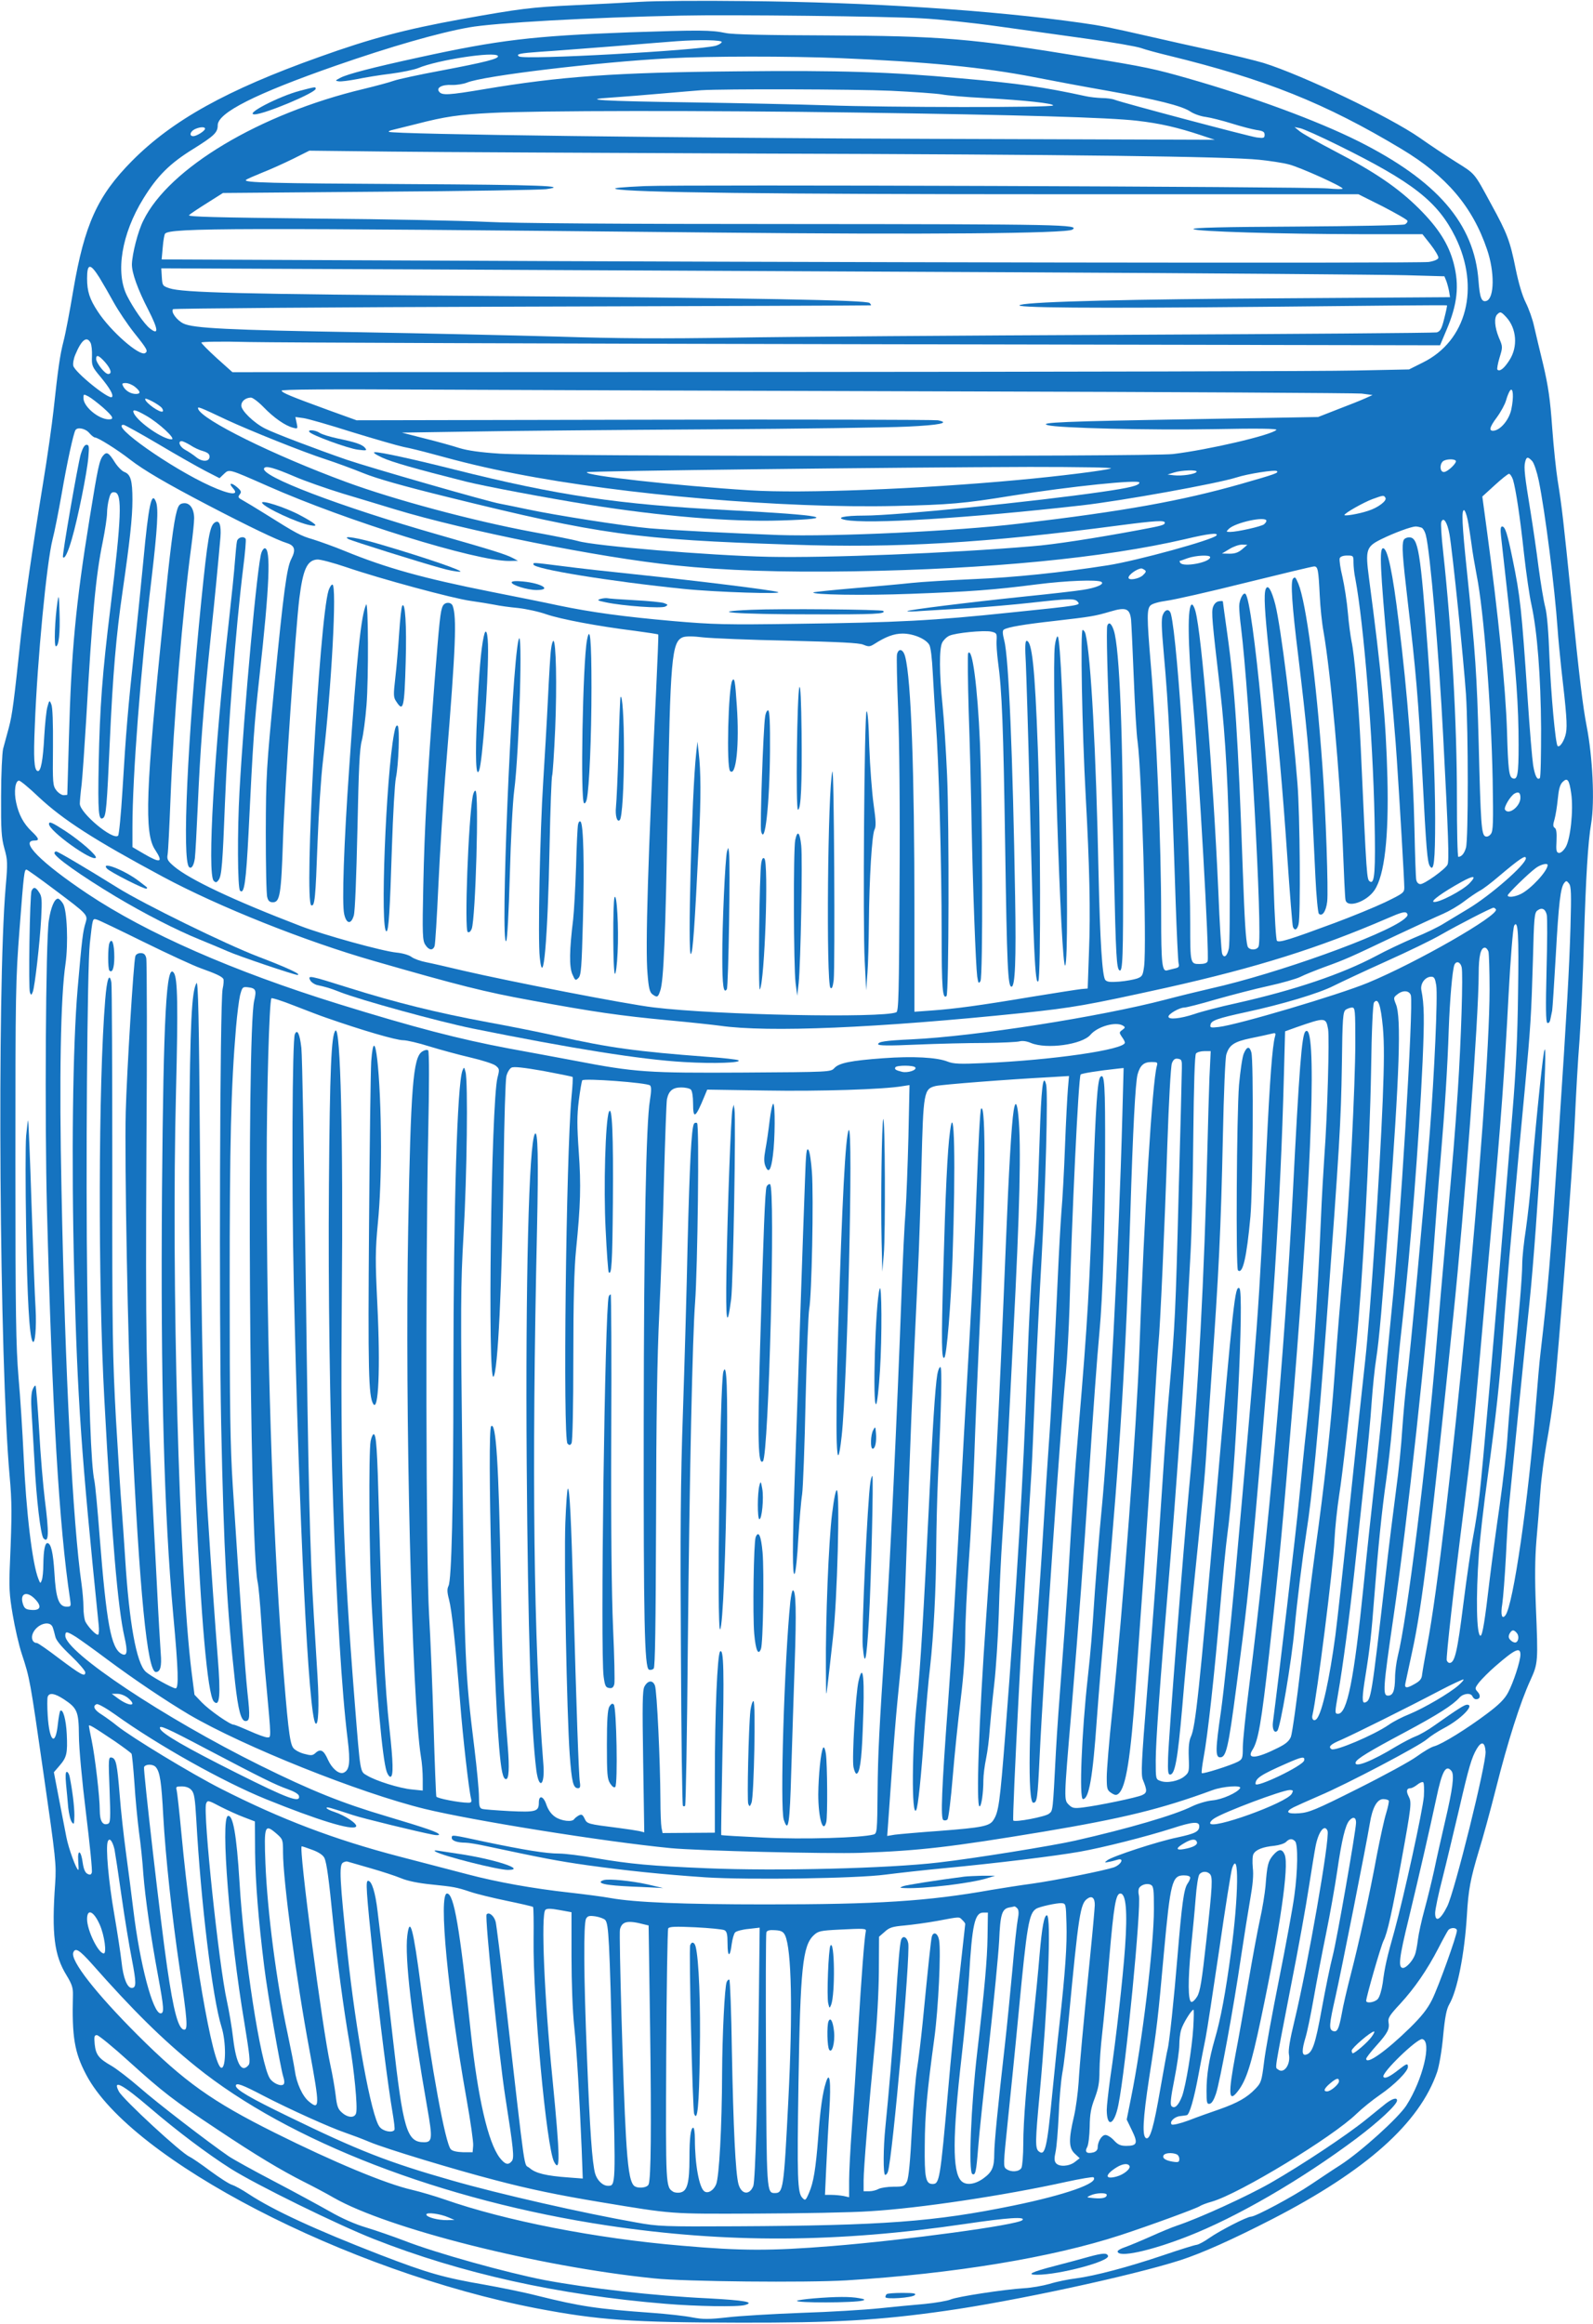 <?xml version="1.0" encoding="UTF-8" standalone="no"?> <svg xmlns="http://www.w3.org/2000/svg" version="1.0" width="878pt" height="1280pt" viewBox="0 0 878 1280" preserveAspectRatio="xMidYMid meet"><g transform="translate(0,1280) scale(0.1,-0.1)" fill="#1573c0" stroke="none"><path d="M3530 12790 c-80 -5 -246 -13 -370 -19 -232 -11 -290 -18 -620 -77 -307 -56 -494 -105 -781 -208 -508 -181 -809 -348 -1032 -573 -190 -192 -261 -349 -323 -711 -19 -114 -43 -241 -54 -282 -20 -78 -30 -150 -55 -380 -8 -74 -34 -259 -59 -410 -58 -355 -100 -647 -121 -835 -39 -369 -47 -429 -66 -502 -12 -43 -26 -96 -32 -118 -5 -22 -11 -139 -11 -260 -1 -189 2 -230 18 -288 18 -64 19 -79 7 -215 -48 -563 -34 -2622 22 -3242 13 -142 13 -215 2 -475 -6 -139 -4 -177 15 -289 12 -71 34 -168 50 -216 45 -137 45 -139 120 -660 68 -471 71 -500 64 -605 -20 -280 -5 -396 63 -506 29 -48 36 -68 35 -107 -6 -231 8 -317 73 -440 246 -469 1436 -1085 2483 -1287 341 -65 524 -78 1122 -79 516 -1 765 13 1130 65 376 53 1026 193 1295 279 120 39 284 112 508 227 518 267 811 528 908 810 11 33 26 118 33 198 10 106 19 149 34 175 44 75 84 276 97 490 8 141 20 202 65 352 22 70 65 227 96 350 63 251 134 474 189 593 42 93 43 98 30 408 -6 151 -5 262 3 360 7 78 17 201 22 272 5 72 21 191 34 265 14 74 32 196 41 271 25 225 104 1253 115 1512 6 133 17 332 26 442 8 110 19 355 24 545 11 354 22 539 40 645 20 120 8 366 -25 535 -21 109 -39 256 -85 710 -43 422 -51 496 -75 645 -8 50 -22 180 -30 290 -11 157 -22 229 -49 345 -20 80 -42 176 -51 214 -8 38 -29 96 -46 130 -19 38 -39 106 -55 184 -31 154 -46 195 -135 357 -96 177 -86 165 -196 234 -54 34 -143 93 -198 132 -167 116 -643 344 -860 412 -44 13 -168 44 -275 67 -107 23 -262 58 -345 77 -229 52 -271 61 -385 77 -493 70 -1171 114 -1850 120 -239 3 -500 1 -580 -4z m1550 -91 c96 -5 285 -25 420 -44 135 -19 358 -50 495 -69 138 -19 270 -42 295 -51 25 -9 92 -27 150 -41 533 -130 864 -262 1285 -515 247 -148 391 -317 471 -553 42 -122 41 -266 -2 -283 -28 -10 -38 16 -45 110 -23 315 -227 551 -664 770 -227 113 -579 243 -940 346 -179 51 -232 63 -560 116 -635 104 -797 117 -1430 120 -334 1 -518 5 -555 13 -80 17 -147 17 -530 4 -535 -20 -720 -42 -1160 -138 -257 -56 -396 -92 -435 -113 -28 -15 -29 -16 -8 -19 13 -2 58 4 100 12 43 9 128 23 188 30 61 8 128 22 150 31 106 45 423 93 439 67 9 -15 -66 -34 -314 -81 -118 -22 -235 -47 -260 -56 -25 -9 -100 -29 -166 -45 -571 -136 -1073 -436 -1214 -725 -30 -59 -61 -182 -63 -240 -1 -47 32 -139 91 -253 55 -108 58 -141 8 -101 -30 23 -91 111 -125 178 -66 129 -31 343 89 537 77 125 146 194 276 274 115 72 134 90 134 130 0 69 209 174 650 328 302 105 566 181 735 211 137 25 669 55 1170 65 267 6 1145 -4 1325 -15z m-1102 -131 c-3 -7 -17 -15 -33 -20 -100 -26 -1055 -79 -1084 -59 -20 13 4 18 119 26 52 3 232 17 400 30 168 14 325 26 350 28 122 9 252 7 248 -5z m647 -88 c480 -20 792 -50 1075 -105 96 -19 278 -53 404 -75 275 -49 409 -83 456 -114 19 -13 58 -27 85 -30 28 -4 92 -20 143 -36 51 -16 112 -32 137 -36 36 -5 45 -10 45 -26 0 -19 -5 -20 -44 -15 -43 6 -733 189 -781 207 -15 6 -47 10 -73 10 -26 1 -65 5 -87 10 -235 51 -367 70 -695 99 -385 35 -653 44 -1230 38 -669 -6 -972 -28 -1390 -98 -196 -33 -233 -35 -249 -15 -19 22 14 41 69 38 26 -1 64 5 84 13 87 37 720 113 1116 134 215 12 662 12 935 1z m285 -180 c124 -6 250 -15 280 -20 30 -6 136 -15 235 -20 224 -12 386 -30 379 -41 -7 -12 -907 -11 -1249 1 -148 5 -481 12 -740 16 -503 7 -630 15 -440 27 61 4 184 14 275 22 91 8 188 16 215 18 122 8 841 6 1045 -3z m-190 -120 c908 -13 1388 -27 1546 -45 130 -15 224 -37 354 -80 l75 -25 -1525 5 c-1359 4 -3014 25 -3027 39 -3 3 8 8 23 11 16 4 74 18 129 32 158 41 236 52 414 61 240 13 1185 14 2011 2z m-3590 -89 c0 -12 -46 -41 -65 -41 -23 0 -18 25 8 38 27 13 57 15 57 3z m6245 -91 c412 -203 549 -310 646 -505 138 -280 63 -573 -179 -692 l-76 -38 -295 -6 c-163 -4 -1622 -7 -3243 -8 l-2947 -1 -86 77 c-47 43 -85 81 -85 86 0 5 112 7 263 3 144 -3 1680 -9 3413 -12 l3151 -6 35 83 c61 143 72 246 40 369 -28 106 -84 194 -191 301 -115 114 -242 201 -469 319 -90 47 -175 95 -190 108 l-27 22 30 -6 c17 -3 111 -45 210 -94z m-3165 -46 c1693 -5 2554 -16 2730 -34 58 -6 132 -17 165 -26 59 -15 295 -121 295 -133 0 -4 -37 -3 -82 1 -122 10 -3540 22 -3763 13 -133 -6 -181 -11 -160 -16 67 -19 848 -29 2426 -29 l1666 0 134 -67 c73 -38 135 -73 136 -79 2 -6 -4 -15 -14 -20 -10 -5 -278 -10 -597 -12 -404 -2 -576 -6 -568 -14 13 -13 466 -27 919 -28 l343 0 45 -57 c25 -32 44 -65 43 -73 -2 -9 -22 -18 -53 -23 -48 -8 -3374 -3 -5812 9 l-1172 5 6 67 c3 37 9 71 13 75 29 32 376 33 3035 6 1161 -12 1930 -5 1965 16 45 28 -61 30 -1520 31 -988 0 -1560 4 -1710 12 -124 6 -546 15 -938 18 -561 6 -710 10 -700 19 7 7 52 37 100 67 l87 55 863 7 c475 3 888 10 918 14 132 18 -33 24 -765 28 -756 4 -906 8 -889 23 5 5 45 22 89 40 44 17 121 52 170 76 l90 45 445 -5 c245 -3 1172 -7 2060 -11z m-3662 -683 c20 -33 56 -95 80 -139 24 -43 74 -118 112 -166 72 -90 77 -100 60 -111 -31 -19 -190 120 -261 229 -45 68 -59 111 -59 182 0 84 17 86 68 5z m5087 29 c1045 -5 1996 -13 2113 -16 l213 -6 11 -27 c5 -14 12 -40 15 -57 l5 -31 -908 -6 c-852 -5 -1390 -18 -1459 -36 -67 -17 398 -20 1350 -11 548 6 999 10 1000 8 2 -2 -5 -34 -15 -73 -14 -57 -22 -70 -41 -76 -13 -3 -775 -9 -1694 -13 -918 -4 -1902 -11 -2185 -16 -381 -6 -634 -5 -970 6 -250 7 -741 18 -1090 24 -722 12 -916 22 -969 48 -37 18 -71 65 -57 79 4 4 870 11 1924 14 1054 3 1919 6 1922 7 2 1 -1 7 -7 13 -16 16 -606 27 -2148 39 -1329 10 -1637 18 -1711 42 -38 13 -39 15 -42 61 l-3 49 1423 -6 c783 -4 2278 -11 3323 -16z m2667 -247 c57 -62 65 -163 18 -236 -29 -46 -54 -66 -67 -53 -3 3 2 33 12 66 18 59 18 60 -4 111 -23 57 -27 109 -9 127 17 17 21 16 50 -15z m-7803 -141 c6 -11 9 -44 8 -74 -2 -52 0 -58 47 -114 52 -63 73 -100 63 -111 -16 -16 -204 136 -213 172 -3 12 2 40 11 61 34 82 63 105 84 66z m80 -107 c33 -38 40 -65 17 -65 -18 0 -66 61 -66 83 0 26 15 20 49 -18z m165 -136 c31 -25 33 -39 5 -39 -28 0 -56 17 -69 40 -9 17 -8 20 13 20 14 0 36 -9 51 -21z m4546 -25 c1185 -3 2182 -9 2215 -12 l60 -8 -40 -18 c-22 -10 -89 -37 -150 -60 l-110 -43 -690 -12 c-713 -12 -855 -18 -800 -33 59 -16 555 -28 910 -22 252 5 357 3 350 -4 -28 -29 -377 -110 -570 -133 -128 -15 -3471 -13 -3708 2 -109 7 -179 17 -225 31 -37 12 -123 36 -192 53 l-125 32 395 6 c217 4 802 9 1300 12 498 3 988 10 1089 15 178 8 242 21 170 35 -19 3 -747 5 -1619 3 l-1585 -3 -155 56 c-211 77 -254 95 -258 107 -2 7 242 9 790 6 436 -2 1763 -7 2948 -10z m3040 -98 c-11 -55 -56 -111 -94 -118 -32 -5 -28 17 14 73 22 30 45 72 51 94 6 22 16 46 22 54 17 21 21 -36 7 -103z m-7762 9 c56 -50 63 -65 32 -65 -56 0 -140 70 -140 117 0 23 1 23 28 9 15 -8 51 -36 80 -61z m324 -2 c6 -8 8 -16 5 -19 -12 -12 -97 48 -97 68 0 11 76 -30 92 -49z m561 4 c56 -58 119 -102 162 -113 26 -7 27 -6 20 26 l-7 33 44 -6 c24 -3 145 -38 268 -77 124 -38 252 -75 285 -82 33 -6 105 -24 160 -39 167 -46 292 -76 456 -108 598 -117 1479 -192 2094 -178 298 7 374 13 645 57 320 51 700 90 700 72 0 -16 -52 -29 -205 -51 -371 -54 -1135 -131 -1310 -131 -114 0 -164 -12 -105 -24 124 -24 671 9 1300 80 221 25 748 120 855 154 61 20 214 44 223 35 10 -10 -7 -16 -199 -71 -328 -93 -637 -149 -1219 -218 -349 -42 -1019 -73 -1330 -63 -263 10 -581 26 -710 37 -137 12 -521 72 -675 105 -60 13 -127 26 -147 30 -58 9 -719 199 -848 243 -162 56 -400 146 -450 172 -61 31 -130 98 -130 126 0 24 23 43 53 44 10 0 42 -24 70 -53z m-203 -70 c127 -59 421 -177 545 -217 55 -18 148 -52 207 -76 74 -30 218 -71 470 -133 831 -205 1030 -233 1889 -261 584 -20 1074 9 1808 106 199 26 251 29 251 15 0 -13 -16 -17 -145 -41 -242 -45 -469 -80 -587 -89 -448 -38 -1129 -65 -1453 -58 -323 7 -962 60 -1050 87 -16 5 -129 28 -250 50 -328 61 -764 178 -1027 275 -402 148 -796 343 -816 403 -5 15 6 11 158 -61z m-444 23 c70 -40 166 -129 140 -130 -46 -1 -179 90 -207 141 -14 28 6 24 67 -11z m68 -157 c99 -59 216 -125 258 -147 l78 -40 24 23 c30 28 23 30 241 -66 438 -194 1149 -414 1332 -413 l48 1 -28 15 c-38 20 -107 42 -412 129 -542 155 -986 324 -959 366 9 15 53 3 168 -46 55 -24 175 -66 266 -94 91 -27 219 -66 285 -86 392 -119 1129 -266 1545 -309 277 -29 582 -39 985 -33 748 12 1382 74 1826 177 130 31 185 37 174 21 -14 -23 -439 -140 -600 -165 -255 -40 -518 -67 -740 -76 -132 -6 -285 -15 -340 -21 -54 -6 -198 -19 -318 -29 -120 -10 -221 -21 -224 -23 -13 -13 277 -18 537 -8 328 12 460 22 694 52 165 21 334 27 356 14 20 -12 -27 -33 -101 -44 -35 -6 -176 -22 -314 -36 -326 -34 -647 -74 -654 -81 -3 -3 35 -3 84 1 50 3 164 10 255 15 91 6 246 19 344 30 214 24 240 24 256 5 16 -19 21 -19 -370 -59 -429 -45 -624 -55 -1170 -62 -401 -6 -469 -4 -690 15 -272 24 -449 48 -632 86 -68 15 -234 48 -370 75 -377 75 -578 131 -808 225 -58 24 -137 52 -175 64 -69 20 -89 31 -266 142 -48 30 -101 62 -119 72 -28 15 -30 19 -19 33 11 14 9 20 -15 41 -32 27 -48 23 -22 -6 38 -42 -16 -37 -124 12 -217 98 -556 337 -479 337 6 0 93 -48 193 -107z m-382 62 c12 -14 26 -25 32 -25 16 0 123 -67 191 -120 77 -60 204 -134 430 -252 226 -118 385 -194 435 -209 45 -14 52 -37 25 -89 -24 -47 -42 -178 -92 -690 -45 -466 -47 -498 -48 -815 0 -181 3 -342 8 -357 5 -21 14 -28 31 -28 39 0 46 43 56 350 9 272 69 1157 90 1325 20 158 42 208 97 213 16 2 90 -18 164 -43 184 -63 587 -172 684 -185 44 -6 103 -16 130 -21 28 -6 86 -14 130 -18 45 -5 115 -20 157 -35 80 -27 279 -65 488 -91 68 -9 126 -18 128 -20 2 -1 -4 -144 -12 -316 -44 -898 -60 -1413 -47 -1553 6 -78 12 -102 27 -113 26 -19 31 -17 43 20 19 52 29 306 41 979 14 852 22 944 84 968 16 6 57 6 113 -1 48 -5 259 -14 468 -18 279 -7 389 -12 413 -22 29 -12 36 -12 60 3 64 41 109 58 157 58 59 0 128 -29 147 -62 8 -14 15 -74 19 -153 4 -71 11 -195 17 -275 16 -207 32 -780 32 -1160 0 -302 5 -368 27 -346 13 12 15 947 3 1216 -6 135 -17 308 -25 385 -18 175 -19 312 -2 345 7 14 24 31 39 38 34 16 189 31 230 23 31 -7 33 -10 31 -47 -2 -21 2 -73 7 -114 23 -166 30 -364 40 -1015 10 -669 15 -780 35 -780 20 0 26 146 20 495 -13 776 -35 1319 -60 1412 -10 40 -10 55 -2 60 22 14 112 29 282 48 200 23 219 26 307 52 84 25 105 16 112 -45 2 -23 9 -168 15 -322 6 -154 15 -311 21 -350 23 -170 51 -1116 36 -1237 -7 -52 -10 -57 -39 -68 -18 -6 -61 -14 -97 -17 -51 -4 -68 -2 -78 9 -17 21 -29 219 -37 578 -14 684 -42 1205 -72 1328 -3 12 -10 22 -16 22 -13 0 -3 -554 17 -915 21 -382 27 -635 18 -860 l-7 -200 -35 -3 c-19 -2 -141 -21 -270 -42 -292 -49 -428 -67 -553 -76 l-97 -7 0 549 c0 775 -18 1283 -51 1407 -11 42 -36 49 -45 13 -3 -14 0 -150 6 -303 7 -173 11 -539 8 -970 -3 -604 -5 -694 -18 -699 -79 -33 -995 -15 -1338 27 -146 17 -794 143 -1052 203 -80 19 -171 40 -202 46 -31 6 -67 19 -80 29 -13 10 -49 21 -83 24 -79 8 -401 97 -528 146 -373 143 -613 257 -698 329 -35 30 -40 39 -35 66 3 17 10 157 16 311 16 415 67 1036 115 1390 8 60 15 128 15 150 0 53 -24 87 -58 83 -21 -2 -29 -11 -38 -45 -16 -55 -37 -217 -73 -578 -98 -959 -107 -1195 -46 -1286 46 -70 31 -76 -62 -22 l-63 37 0 112 c0 275 45 865 105 1364 33 280 39 388 25 425 -24 64 -41 -14 -70 -325 -12 -124 -34 -344 -50 -490 -34 -315 -46 -455 -65 -774 -8 -132 -19 -244 -24 -249 -28 -28 -211 125 -211 176 0 12 4 60 10 107 5 47 16 207 25 355 33 581 53 795 91 979 13 65 24 137 24 160 0 22 5 58 11 79 8 31 14 38 32 35 42 -6 36 -142 -24 -633 -45 -363 -59 -553 -65 -860 -5 -270 -1 -317 24 -301 17 10 21 63 37 416 17 379 35 589 71 835 39 270 54 403 54 502 0 106 -10 140 -44 153 -14 5 -37 29 -52 52 -35 56 -46 62 -66 38 -20 -25 -28 -60 -74 -345 -77 -474 -101 -735 -114 -1205 -5 -173 -9 -316 -9 -317 -1 -2 -10 -3 -20 -3 -11 0 -29 12 -40 26 -20 26 -21 38 -19 238 1 135 -2 220 -9 236 -10 25 -11 25 -22 -15 -6 -22 -13 -94 -17 -160 -7 -134 -19 -198 -37 -192 -19 6 -23 69 -15 252 14 364 65 896 98 1025 11 41 33 154 50 250 30 174 65 334 76 351 11 18 55 9 76 -16z m557 -67 c19 -13 51 -28 71 -33 25 -8 35 -16 35 -30 0 -29 -40 -31 -74 -3 -16 13 -43 31 -60 40 -30 16 -43 48 -20 48 7 0 28 -10 48 -22z m7396 -88 c10 -11 26 -59 36 -107 35 -171 88 -588 104 -818 3 -49 13 -146 20 -215 29 -249 34 -316 26 -358 -8 -41 -34 -82 -46 -71 -12 12 -37 290 -45 489 -5 137 -13 237 -23 275 -9 33 -25 132 -37 220 -11 88 -31 225 -44 305 -32 195 -38 245 -30 275 7 30 15 31 39 5z m-422 3 c11 -10 -44 -63 -65 -63 -21 0 -25 39 -6 58 13 13 60 16 71 5z m-1900 -43 c-26 -11 -292 -44 -513 -64 -539 -50 -1186 -75 -1475 -57 -412 26 -918 82 -900 100 7 7 1704 27 2440 29 275 0 461 -3 448 -8z m472 -19 c-7 -13 -81 -24 -125 -19 l-35 4 35 11 c44 14 133 16 125 4z m1744 -43 c16 -54 39 -205 61 -410 12 -106 30 -232 41 -280 32 -147 51 -392 53 -680 0 -146 -2 -270 -7 -274 -14 -14 -27 12 -37 72 -5 32 -19 196 -30 364 -34 502 -40 560 -84 775 -28 136 -40 175 -57 175 -8 0 -10 -16 -6 -52 3 -29 22 -195 41 -368 43 -381 56 -570 56 -783 0 -164 -6 -195 -33 -184 -20 7 -25 49 -31 262 -8 242 -47 631 -111 1105 l-25 185 68 62 c37 34 72 62 79 63 6 0 16 -15 22 -32z m-703 -100 c10 -16 -41 -55 -96 -72 -51 -17 -130 -30 -130 -23 0 10 106 70 155 88 61 22 62 22 71 7z m453 -120 c6 -29 15 -88 21 -132 5 -43 19 -122 29 -175 39 -194 80 -717 88 -1126 4 -236 3 -283 -10 -299 -8 -11 -21 -17 -30 -13 -22 8 -26 70 -37 512 -10 379 -18 498 -65 950 -27 258 -30 335 -16 335 5 0 14 -24 20 -52z m-1109 -7 c0 -5 -6 -13 -13 -19 -14 -12 -148 -42 -187 -42 -22 0 -23 1 -8 16 35 36 208 73 208 45z m1009 -74 c17 -96 79 -703 91 -882 13 -203 13 -799 0 -844 -9 -32 -24 -50 -42 -51 -5 0 -8 147 -8 328 0 412 -29 923 -76 1354 -9 81 -14 154 -10 163 12 31 33 -2 45 -68z m-155 37 c9 -3 20 -22 25 -43 23 -86 72 -654 95 -1101 29 -553 34 -695 24 -713 -13 -26 -127 -107 -149 -107 -11 0 -20 9 -23 23 -3 12 -7 139 -10 282 -8 353 -37 737 -87 1140 -33 272 -61 405 -86 405 -21 0 -16 -113 26 -577 22 -235 45 -500 50 -588 15 -222 41 -665 41 -703 0 -29 -5 -33 -106 -82 -59 -28 -184 -79 -278 -114 -248 -92 -306 -110 -318 -98 -5 5 -13 132 -18 298 -17 564 -114 1571 -155 1612 -12 13 -35 -31 -35 -68 0 -19 4 -71 10 -115 47 -380 120 -1699 97 -1758 -9 -23 -54 -22 -61 1 -10 37 -16 137 -26 412 -26 738 -44 1011 -85 1304 -14 99 -25 181 -25 183 0 3 -10 3 -22 1 -14 -2 -26 -14 -32 -31 -10 -28 -6 -73 39 -457 30 -259 47 -567 52 -970 2 -228 1 -433 -4 -454 -9 -43 -27 -57 -37 -29 -4 10 -14 164 -21 343 -29 650 -91 1413 -126 1543 -5 20 -14 37 -19 37 -26 0 -24 -210 5 -535 32 -360 92 -1403 81 -1430 -3 -10 -19 -15 -45 -15 -50 0 -51 2 -51 220 0 477 -67 1552 -106 1707 -8 31 -32 29 -45 -4 -9 -21 -7 -74 5 -208 28 -312 38 -524 66 -1379 6 -170 13 -320 16 -332 5 -19 1 -24 -23 -29 -15 -4 -34 -8 -40 -10 -28 -9 -33 39 -33 297 0 408 -26 1025 -58 1398 -21 250 -21 295 -1 315 10 10 46 20 89 26 40 5 235 49 435 99 199 49 369 90 378 90 21 0 24 -18 31 -160 3 -63 12 -153 21 -200 40 -232 91 -794 106 -1175 6 -154 12 -290 15 -302 9 -47 116 -11 160 54 55 82 79 290 71 618 -8 319 -32 577 -102 1104 -20 153 -15 170 68 211 71 35 164 69 189 70 9 0 23 -3 32 -6z m-987 -119 c-21 -18 -39 -25 -70 -25 l-42 1 40 24 c22 14 54 25 70 25 l30 -1 -28 -24z m-177 -44 c0 -29 -149 -57 -165 -31 -3 6 -5 10 -3 10 2 0 21 7 43 15 45 16 125 20 125 6z m790 -30 c0 -21 4 -61 10 -88 47 -251 97 -872 106 -1323 6 -287 1 -362 -25 -346 -18 12 -18 4 -51 736 -12 253 -35 517 -51 588 -5 26 -15 96 -20 157 -5 60 -19 149 -30 198 -12 48 -18 94 -15 102 3 9 19 15 41 15 34 0 35 -1 35 -39z m-1152 -40 c11 -7 9 -13 -9 -30 -22 -20 -79 -30 -79 -13 0 16 45 48 70 51 3 0 11 -3 18 -8z m2352 -1232 c13 -91 -4 -252 -31 -296 -13 -21 -28 -33 -38 -31 -13 3 -15 14 -12 67 2 44 -1 66 -10 71 -10 7 -10 17 -1 47 6 21 14 71 18 112 5 53 12 79 26 93 27 27 37 14 48 -63z m-8448 -18 c137 -128 305 -236 685 -440 311 -167 786 -356 1163 -464 469 -135 612 -171 865 -217 352 -65 494 -85 758 -110 120 -11 248 -25 285 -30 266 -38 861 -13 1667 70 283 30 352 42 797 140 496 111 834 217 1216 382 73 32 96 38 105 29 9 -10 6 -17 -13 -33 -107 -88 -704 -302 -1067 -383 -65 -15 -176 -42 -248 -61 -363 -95 -1053 -203 -1400 -219 -148 -7 -185 -13 -185 -27 0 -8 58 -9 213 -2 116 5 286 9 377 9 91 1 176 5 190 9 16 4 39 1 62 -9 87 -36 282 -9 328 45 39 46 141 75 180 50 13 -8 12 -11 -4 -23 -18 -13 -18 -15 -3 -38 10 -13 17 -27 17 -32 0 -39 -403 -97 -781 -113 -129 -6 -164 -4 -195 8 -59 24 -193 31 -356 19 -178 -13 -243 -26 -269 -54 -20 -22 -23 -22 -497 -25 -533 -3 -599 1 -932 65 -102 19 -267 50 -367 68 -271 51 -515 114 -938 245 -580 180 -1056 389 -1383 607 -257 172 -377 293 -291 293 28 0 24 12 -17 51 -44 42 -71 92 -85 159 -13 59 -5 120 16 120 7 0 56 -40 107 -89z m8168 -5 c0 -48 -65 -98 -85 -66 -8 13 30 76 53 89 22 12 32 5 32 -23z m30 -334 c0 -34 -196 -205 -318 -278 -42 -25 -101 -61 -131 -79 -29 -19 -103 -55 -165 -80 -61 -26 -157 -71 -212 -101 -189 -100 -446 -187 -770 -260 -88 -19 -192 -46 -232 -60 -75 -25 -142 -32 -142 -14 0 15 61 50 87 50 11 0 90 20 175 45 85 24 215 58 289 74 74 16 153 39 176 50 23 12 84 36 135 55 116 42 136 51 388 171 113 53 232 108 265 122 32 14 84 44 115 68 30 23 69 49 85 58 17 8 64 44 105 79 116 98 150 121 150 100z m120 -37 c0 -32 -91 -131 -147 -159 -34 -17 -73 -21 -73 -8 0 9 113 120 154 150 26 20 66 30 66 17z m-8230 -135 c183 -137 185 -139 172 -182 -15 -48 -20 -86 -44 -363 -27 -312 -35 -937 -19 -1568 18 -697 38 -987 135 -1939 3 -26 1 -50 -3 -52 -9 -6 -53 39 -70 71 -6 12 -11 48 -11 80 0 32 -5 88 -10 124 -49 340 -91 1158 -111 2174 -13 614 -5 1065 22 1245 16 111 9 299 -14 333 -9 15 -22 27 -27 27 -20 0 -40 -49 -51 -121 -17 -114 -23 -1098 -10 -1593 28 -1088 67 -1747 127 -2143 6 -41 6 -43 -19 -43 -43 0 -59 46 -67 186 -7 113 -19 164 -39 164 -13 0 -21 -39 -22 -115 0 -38 -4 -79 -9 -90 -7 -19 -8 -18 -18 7 -34 84 -68 371 -82 683 -6 127 -18 320 -28 430 -14 172 -17 340 -17 1185 0 935 1 1000 23 1285 23 303 26 325 38 325 4 0 73 -49 154 -110z m7799 34 c-38 -39 -169 -108 -197 -102 -18 4 50 53 153 110 69 38 86 36 44 -8z m557 -239 c-7 -233 -18 -435 -66 -1160 -47 -703 -57 -825 -99 -1185 -6 -47 -17 -177 -26 -290 -40 -518 -125 -1105 -168 -1158 -19 -24 -27 3 -17 63 5 33 14 150 20 260 5 110 13 227 15 260 6 63 98 986 115 1140 43 412 109 1533 80 1380 -12 -63 -56 -501 -70 -700 -6 -82 -20 -207 -30 -277 -11 -70 -20 -155 -20 -190 0 -69 -18 -286 -49 -583 -11 -104 -25 -262 -31 -350 -5 -88 -26 -266 -44 -395 -19 -129 -44 -316 -56 -415 -25 -216 -39 -305 -50 -305 -22 0 -26 214 -9 449 5 79 27 273 49 430 47 346 65 511 85 781 8 113 24 304 34 425 49 542 63 696 86 935 31 333 35 396 44 704 6 233 8 259 25 271 24 18 43 9 51 -23 4 -15 3 -153 -1 -308 -5 -202 -4 -283 4 -288 7 -4 14 3 17 19 3 14 7 35 10 48 2 12 11 149 20 305 16 289 26 374 47 399 10 13 14 12 26 -4 12 -15 13 -57 8 -238z m-411 96 c19 -32 -438 -294 -707 -405 -160 -66 -716 -231 -821 -243 -44 -5 -49 -4 -45 13 4 23 40 35 196 69 196 42 401 103 483 145 42 21 172 82 290 135 118 53 255 119 304 148 95 54 275 147 287 147 4 0 9 -4 13 -9z m-7450 -181 c132 -65 273 -130 313 -144 81 -29 114 -44 123 -58 3 -5 2 -30 -4 -56 -15 -76 -20 -1796 -8 -2397 15 -714 31 -1007 77 -1425 17 -151 33 -210 57 -210 24 0 26 20 11 156 -13 122 -42 530 -81 1139 -14 220 -17 423 -17 1100 0 794 7 1096 35 1427 6 70 16 149 22 175 12 45 14 48 42 45 45 -5 50 -15 36 -74 -42 -180 -26 -3001 19 -3202 5 -22 14 -120 20 -216 6 -96 18 -249 27 -340 29 -316 28 -300 6 -300 -11 0 -55 16 -97 35 -43 19 -82 35 -88 35 -20 0 -132 78 -175 122 l-41 43 -16 125 c-69 555 -112 2158 -86 3193 12 480 9 626 -11 657 -42 66 -58 -234 -66 -1195 -8 -1059 11 -1780 62 -2341 28 -302 31 -404 13 -404 -17 0 -139 68 -165 92 -51 47 -91 269 -113 623 -5 83 -14 206 -19 275 -6 69 -20 292 -32 495 -18 332 -21 471 -20 1370 0 550 -2 1015 -5 1033 -11 59 -25 19 -34 -94 -38 -461 -40 -1557 -5 -2199 41 -762 74 -1149 111 -1312 19 -83 15 -109 -16 -93 -58 31 -83 167 -121 650 -11 145 -24 283 -29 305 -18 82 -31 426 -39 1074 -9 620 0 1756 14 1883 16 144 15 139 38 133 12 -3 130 -60 262 -125z m7572 -279 c-3 -250 -12 -434 -31 -661 -14 -173 -37 -452 -51 -620 -46 -569 -115 -1354 -130 -1481 -8 -70 -24 -173 -35 -230 -11 -57 -36 -227 -55 -378 -33 -263 -47 -321 -76 -321 -5 0 -12 6 -15 14 -5 13 40 412 96 851 39 310 54 449 90 860 17 193 46 521 65 730 47 520 68 806 90 1230 10 190 24 366 31 377 21 34 26 -49 21 -371z m-163 227 c3 -13 6 -106 6 -208 0 -610 -229 -3015 -345 -3619 -13 -69 -25 -139 -27 -156 -2 -23 -12 -35 -43 -52 -42 -24 -55 -23 -49 5 2 9 19 89 38 177 54 246 103 647 225 1835 64 613 141 1656 141 1895 0 99 11 145 34 145 7 0 16 -10 20 -22z m-148 -85 c9 -35 -3 -406 -21 -681 -17 -253 -25 -352 -65 -792 -16 -179 -41 -464 -55 -635 -51 -612 -160 -1487 -211 -1688 -8 -33 -15 -86 -15 -120 -1 -70 -11 -97 -39 -97 -30 0 -27 41 30 431 77 525 186 1524 225 2074 9 121 24 324 35 450 24 286 38 502 45 715 6 166 20 326 31 355 10 24 33 17 40 -12z m-140 -100 c9 -59 -10 -484 -36 -818 -31 -391 -109 -1228 -126 -1355 -8 -63 -19 -185 -25 -270 -5 -85 -20 -236 -34 -335 -13 -99 -41 -319 -60 -490 -77 -665 -78 -671 -112 -683 -17 -5 -16 31 3 148 24 149 33 229 49 439 20 261 42 478 65 636 10 72 26 209 34 305 32 350 37 408 56 575 44 391 91 989 111 1430 10 233 9 313 -7 391 -7 36 21 74 55 74 16 0 21 -10 27 -47z m-140 -55 c16 -51 -60 -1303 -106 -1738 -10 -102 -29 -293 -40 -425 -12 -132 -35 -355 -51 -495 -16 -140 -45 -410 -64 -600 -52 -512 -90 -700 -140 -700 -19 0 -18 5 0 110 26 148 63 427 90 675 14 132 39 362 55 510 17 149 35 338 40 420 6 83 17 191 25 240 16 101 33 294 70 785 59 792 69 1097 39 1168 -14 35 -14 38 7 54 30 25 66 23 75 -4z m-5981 -123 c200 -70 388 -125 428 -125 19 0 84 -15 144 -34 59 -18 161 -46 226 -61 64 -15 127 -35 139 -45 21 -17 22 -21 10 -66 -35 -139 -55 -1682 -22 -1647 24 24 47 500 56 1158 3 253 10 477 15 497 5 21 18 42 28 47 12 7 66 1 175 -18 86 -16 159 -31 162 -33 2 -3 0 -51 -6 -109 -30 -324 -48 -1885 -22 -1911 10 -10 15 -10 22 2 6 9 10 203 10 470 0 318 5 497 15 595 25 249 28 355 15 540 -10 144 -10 200 0 281 7 56 16 107 19 113 8 13 359 -13 374 -28 8 -8 7 -32 -1 -83 -21 -126 -33 -740 -34 -1783 -1 -1077 4 -1343 29 -1352 8 -3 19 -1 26 6 8 8 11 238 13 813 1 565 6 905 18 1148 9 190 21 525 26 745 6 220 13 414 16 430 10 47 32 65 79 65 22 0 46 -5 53 -12 7 -7 12 -39 12 -75 0 -91 13 -83 63 39 l15 36 324 -5 c295 -5 647 6 752 24 l39 6 -6 -284 c-4 -156 -11 -342 -16 -414 -6 -71 -15 -263 -21 -425 -27 -734 -62 -1474 -90 -1905 -35 -535 -41 -654 -43 -862 -2 -223 -3 -232 -22 -238 -65 -18 -388 -28 -606 -17 -127 6 -232 12 -234 14 -1 2 2 207 7 456 10 440 7 575 -13 555 -15 -15 -29 -339 -29 -683 l0 -315 -144 -1 -144 -1 -6 30 c-3 16 -6 86 -6 156 -1 210 -19 597 -30 626 -12 32 -39 30 -58 -5 -11 -20 -12 -98 -7 -414 l6 -389 -28 7 c-15 3 -66 11 -113 17 -173 22 -174 22 -188 52 -11 22 -16 25 -32 17 -10 -6 -22 -15 -25 -20 -11 -18 -71 -11 -105 12 -22 15 -38 38 -48 66 -16 49 -42 57 -42 13 0 -50 -16 -54 -163 -47 -72 4 -140 9 -149 12 -15 4 -18 17 -18 66 0 33 -11 153 -25 267 -52 420 -54 477 -66 1526 -11 923 -10 1024 6 1305 19 323 25 845 11 895 -8 29 -8 29 -17 8 -29 -76 -49 -741 -50 -1673 0 -733 -10 -1134 -27 -1166 -8 -16 -8 -34 3 -75 15 -57 35 -238 61 -564 15 -193 48 -482 60 -531 5 -20 2 -24 -15 -24 -49 0 -173 24 -176 34 -2 6 -9 180 -15 386 -6 206 -17 483 -25 615 -17 286 -20 1902 -5 2640 6 279 6 463 0 469 -5 5 -19 3 -34 -7 -49 -33 -62 -195 -76 -967 -19 -1014 20 -2608 70 -2916 6 -32 10 -88 10 -123 l0 -64 -59 6 c-67 6 -199 47 -248 77 -39 23 -36 4 -68 405 -65 824 -79 1262 -71 2230 8 879 -7 1496 -35 1468 -23 -23 -31 -213 -36 -853 -9 -1156 38 -2529 103 -3049 16 -130 11 -172 -23 -186 -25 -9 -63 23 -85 71 -23 53 -41 63 -68 39 -17 -16 -25 -16 -66 -5 -25 7 -52 22 -59 34 -19 28 -30 129 -60 516 -54 711 -85 1691 -85 2690 0 400 14 902 26 921 2 4 59 -14 127 -41 67 -26 145 -56 172 -65z m5827 -54 c8 -90 7 -199 -1 -404 -17 -419 -68 -1171 -96 -1427 -14 -124 -52 -481 -85 -795 -33 -313 -69 -640 -80 -725 -32 -237 -72 -421 -102 -457 -15 -18 -31 -4 -24 21 24 98 115 817 121 961 3 66 15 178 26 249 19 119 58 468 94 826 36 357 74 1068 82 1515 3 223 10 365 16 373 23 29 37 -13 49 -137z m-152 -83 c0 -233 -33 -883 -60 -1173 -25 -275 -37 -416 -55 -668 -19 -264 -55 -595 -105 -952 -21 -154 -57 -442 -80 -640 -23 -198 -48 -374 -55 -392 -10 -24 -29 -40 -72 -61 -119 -60 -174 -64 -140 -11 32 50 49 147 92 529 56 502 73 687 135 1435 103 1263 129 2057 65 1993 -20 -19 -34 -198 -70 -903 -46 -876 -132 -1847 -240 -2702 -19 -150 -35 -302 -35 -337 0 -61 -2 -66 -27 -80 -41 -21 -193 -69 -199 -63 -3 3 2 42 10 87 22 114 61 469 91 825 14 165 32 347 40 405 43 308 94 1337 66 1354 -24 15 -32 -57 -131 -1189 -89 -1021 -111 -1228 -136 -1281 -10 -21 -14 -57 -12 -113 3 -79 2 -84 -23 -105 -32 -27 -97 -40 -133 -26 -26 9 -26 11 -26 113 0 101 23 424 75 1037 35 413 82 1084 95 1345 6 121 16 308 22 415 6 107 13 395 15 640 3 289 8 449 15 457 6 7 26 13 46 13 l35 0 -7 -147 c-3 -82 -8 -254 -11 -383 -17 -712 -51 -1355 -100 -1865 -32 -337 -114 -1384 -117 -1500 -2 -72 0 -90 11 -90 27 0 42 83 67 370 13 160 36 400 50 535 64 622 74 726 84 885 6 94 17 262 25 375 43 605 54 834 65 1344 5 247 13 436 19 457 16 53 43 71 134 90 45 9 95 20 111 24 27 7 29 6 23 -16 -14 -51 -28 -229 -47 -629 -45 -938 -41 -879 -175 -2375 -26 -280 -60 -602 -76 -715 -30 -206 -31 -250 -4 -250 33 0 45 49 89 385 55 414 67 527 106 955 95 1061 138 1716 156 2402 l7 257 61 22 c161 56 164 56 176 -10 8 -47 -4 -481 -20 -691 -5 -74 -15 -238 -20 -365 -21 -484 -45 -824 -80 -1146 -11 -96 -28 -272 -40 -390 -15 -163 -114 -998 -144 -1225 -5 -38 8 -64 24 -48 17 17 78 378 95 561 14 153 44 393 65 530 32 200 66 556 110 1143 74 1002 81 1121 86 1435 3 259 6 291 21 303 9 6 25 12 35 12 17 0 18 -13 18 -192z m-956 -143 c0 -27 -8 -342 -18 -699 -16 -636 -20 -715 -50 -1061 -9 -93 -25 -309 -36 -480 -35 -529 -49 -715 -87 -1188 -32 -393 -35 -462 -24 -490 25 -61 24 -72 -4 -85 -30 -14 -243 -58 -326 -68 -49 -6 -59 -4 -78 15 -27 27 -28 21 14 513 42 508 68 858 95 1268 24 373 47 687 60 825 18 188 30 580 31 984 1 379 -3 442 -26 419 -16 -16 -26 -166 -40 -573 -20 -589 -30 -769 -80 -1360 -25 -292 -32 -397 -60 -865 -9 -140 -25 -358 -35 -485 -10 -126 -24 -320 -30 -430 -18 -344 -16 -327 -39 -346 -20 -16 -186 -48 -196 -37 -8 7 55 1216 100 1918 3 47 12 254 20 460 9 206 25 530 36 720 22 390 36 912 25 956 -17 67 -27 -16 -36 -303 -11 -344 -18 -476 -30 -588 -14 -123 -28 -379 -40 -715 -19 -543 -55 -1143 -119 -1970 -30 -384 -37 -432 -66 -476 -21 -33 -62 -41 -295 -59 -113 -8 -224 -18 -248 -21 l-42 -7 5 69 c3 38 12 170 21 294 8 124 22 293 30 375 8 83 19 193 24 245 5 52 14 232 20 400 30 880 36 1026 70 1740 6 118 14 375 19 570 10 407 13 422 78 438 35 8 392 36 637 49 l98 6 -6 -69 c-3 -38 -11 -180 -16 -316 -5 -136 -14 -300 -20 -365 -5 -65 -14 -228 -20 -363 -15 -339 -38 -770 -50 -925 -5 -71 -19 -281 -30 -465 -11 -184 -29 -442 -40 -573 -40 -484 -47 -927 -15 -927 21 0 24 21 35 253 20 428 119 1878 145 2117 7 74 16 239 20 365 12 484 49 1258 61 1276 3 6 96 21 208 33 l29 3 -7 -261 c-19 -725 -73 -1753 -116 -2191 -11 -110 -26 -301 -35 -425 -18 -272 -22 -318 -40 -485 -33 -297 -48 -665 -26 -665 33 0 54 121 76 435 9 127 34 426 55 665 73 805 107 1364 130 2120 14 469 28 728 40 772 14 50 34 68 77 68 32 0 35 -2 29 -22 -25 -88 -70 -822 -96 -1563 -15 -413 -90 -1422 -150 -1997 -17 -157 -30 -318 -30 -357 0 -64 2 -72 25 -87 20 -13 28 -14 40 -4 41 34 67 197 95 598 11 161 31 446 45 635 13 188 36 536 50 772 14 237 27 450 30 475 9 77 35 655 49 1095 8 239 19 432 25 448 8 21 17 28 34 25 20 -3 22 -9 21 -53z m-1469 5 c9 -15 -42 -31 -73 -24 -36 9 -43 14 -37 25 8 12 102 12 110 -1z m-4851 -2929 c38 -40 29 -63 -21 -59 -30 2 -38 8 -46 31 -20 60 20 77 67 28z m96 -153 c5 -13 11 -36 15 -53 4 -20 33 -55 86 -105 43 -41 79 -83 79 -92 0 -27 -23 -14 -146 78 -60 46 -115 84 -121 84 -23 0 -34 27 -21 55 23 50 92 71 108 33z m8070 -33 c14 -16 10 -47 -6 -52 -7 -2 -19 3 -28 12 -12 12 -13 21 -6 36 13 23 23 24 40 4z m-7939 -23 c24 -16 100 -70 169 -122 152 -113 322 -227 453 -305 299 -175 938 -431 1298 -519 268 -65 986 -180 1354 -216 155 -15 862 -32 1050 -26 328 12 496 32 1009 117 435 73 645 124 928 228 59 22 164 29 153 11 -16 -25 -98 -62 -152 -67 -33 -3 -82 -18 -113 -33 -96 -48 -350 -122 -645 -189 -124 -28 -557 -98 -750 -120 -278 -33 -894 -48 -1277 -32 -312 13 -421 23 -616 56 -79 14 -169 25 -200 25 -73 0 -194 20 -405 64 -191 41 -187 41 -187 22 0 -15 30 -26 75 -26 17 0 71 -9 120 -20 311 -66 388 -81 550 -104 215 -30 417 -51 655 -67 237 -15 835 -6 990 15 63 8 212 25 330 36 282 27 597 65 740 90 130 23 367 83 511 129 113 37 149 39 149 12 0 -30 -23 -41 -120 -62 -109 -22 -361 -105 -387 -126 -17 -13 -16 -14 7 -9 14 2 36 8 49 12 40 12 21 -27 -20 -42 -54 -18 -323 -72 -452 -90 -61 -8 -161 -24 -222 -34 -355 -63 -628 -80 -1245 -80 -457 0 -722 11 -855 35 -44 8 -145 21 -225 30 -201 22 -401 58 -560 100 -74 19 -245 64 -380 99 -360 94 -651 205 -980 372 -164 83 -498 286 -575 348 -22 18 -59 45 -82 60 -43 26 -55 49 -30 59 8 3 54 -23 103 -58 234 -168 593 -369 829 -465 284 -115 475 -174 497 -152 13 13 -57 61 -121 82 -22 7 -41 17 -41 21 0 8 17 3 145 -39 54 -18 362 -93 442 -108 18 -4 33 -3 33 0 0 12 -64 34 -288 101 -244 72 -416 141 -697 280 -530 262 -1075 625 -1075 715 0 26 8 25 61 -8z m7959 -96 c0 -36 -39 -155 -68 -209 -19 -36 -50 -67 -117 -117 -109 -82 -246 -167 -290 -179 -17 -4 -60 -30 -96 -56 -35 -26 -182 -106 -326 -178 -231 -116 -268 -131 -322 -135 -68 -5 -80 8 -31 33 16 8 81 37 143 64 145 61 552 275 592 311 17 15 58 42 92 60 94 49 174 130 129 130 -14 0 -49 -22 -178 -113 -36 -26 -83 -53 -105 -61 -21 -8 -69 -33 -108 -56 -131 -80 -233 -121 -223 -87 7 19 70 58 271 165 183 98 263 149 301 191 22 24 64 28 72 6 4 -8 12 -15 19 -15 23 0 28 20 10 40 -17 19 -17 21 8 54 15 18 54 58 89 88 108 94 138 108 138 64z m-341 -169 c-50 -44 -189 -125 -271 -159 -38 -15 -89 -41 -114 -59 -83 -57 -294 -146 -315 -134 -20 13 -6 27 54 52 66 29 357 173 547 273 63 33 120 59 125 59 6 0 -6 -14 -26 -32z m-7687 -77 c74 -49 82 -67 83 -200 0 -65 17 -249 39 -427 21 -171 36 -319 32 -328 -4 -12 -10 -14 -25 -6 -12 7 -20 26 -25 60 -9 69 -29 79 -25 12 2 -28 3 -51 1 -51 -11 0 -54 118 -66 180 -8 41 -27 139 -42 217 l-27 141 31 36 c40 46 45 68 40 174 -4 81 -21 142 -36 128 -3 -4 -9 -36 -13 -72 -13 -127 -47 -99 -56 46 -3 48 -3 95 0 104 9 24 38 19 89 -14z m355 6 c53 -46 5 -47 -57 -1 l-34 25 31 0 c19 0 43 -10 60 -24z m-73 -238 c46 -32 87 -62 91 -68 3 -5 10 -78 16 -162 5 -84 17 -205 25 -268 9 -63 20 -167 24 -232 11 -138 41 -344 81 -560 33 -179 35 -208 14 -208 -42 0 -114 271 -150 570 -9 74 -27 214 -40 310 -13 96 -29 240 -35 320 -14 173 -20 204 -45 209 -17 3 -18 -5 -11 -178 6 -159 5 -182 -9 -187 -29 -11 -45 15 -45 75 0 72 -26 295 -45 386 -8 39 -15 74 -15 78 0 10 20 -2 144 -85z m506 -43 c310 -163 378 -196 445 -220 37 -13 61 -27 63 -38 8 -40 -61 -15 -344 127 -281 141 -413 217 -422 245 -7 22 31 6 258 -114z m7048 -13 c5 -64 -170 -769 -211 -852 -37 -75 -67 -92 -67 -38 0 19 18 106 41 194 22 87 62 256 90 374 55 238 70 289 99 338 26 43 44 37 48 -16z m-1000 -49 c-5 -29 -268 -155 -268 -129 0 31 29 50 170 112 86 38 103 41 98 17z m-6329 -37 c23 -27 31 -83 41 -271 12 -218 48 -552 90 -835 43 -289 46 -340 26 -340 -32 0 -59 97 -95 346 -35 239 -132 1086 -127 1100 7 18 50 18 65 0z m7141 -21 c17 -21 7 -98 -36 -281 -19 -82 -46 -201 -59 -264 -14 -63 -38 -162 -54 -220 -16 -58 -32 -132 -36 -164 -4 -33 -11 -71 -17 -85 -12 -32 -47 -71 -65 -71 -28 0 -22 54 31 270 62 258 114 485 152 662 32 153 53 191 84 153z m-152 -139 c-6 -77 -109 -548 -162 -741 -42 -148 -54 -201 -65 -289 -6 -39 -17 -76 -27 -87 -17 -19 -64 -26 -64 -10 0 21 82 306 96 332 21 41 47 159 98 439 56 308 57 322 40 355 -15 29 -11 45 10 45 8 0 24 9 37 19 13 11 28 17 33 14 5 -3 6 -38 4 -77z m-6793 34 c16 -17 20 -46 27 -163 25 -455 89 -984 139 -1142 26 -82 25 -225 0 -225 -48 0 -163 671 -221 1290 -11 118 -23 225 -26 238 -6 20 -3 22 28 22 22 0 42 -7 53 -20z m6065 -20 c-27 -51 -450 -203 -450 -162 0 7 10 18 23 26 56 36 373 155 415 156 20 0 21 -3 12 -20z m534 -38 c3 -5 -4 -36 -14 -70 -11 -34 -33 -137 -51 -229 -40 -219 -101 -494 -145 -663 -19 -74 -42 -171 -49 -214 -16 -85 -25 -102 -49 -93 -22 9 -20 36 14 185 32 141 171 842 190 958 14 87 40 134 74 134 14 0 27 -4 30 -8z m-6434 -36 c36 -18 92 -44 125 -56 l60 -23 1 -171 c2 -166 18 -367 50 -626 18 -149 90 -561 105 -608 7 -21 8 -37 2 -43 -14 -14 -59 6 -76 33 -51 80 -143 675 -167 1083 -16 259 -36 371 -64 362 -41 -14 10 -661 91 -1139 29 -178 34 -220 23 -233 -38 -46 -68 5 -85 147 -7 62 -23 154 -34 204 -45 200 -133 1040 -115 1089 8 20 10 20 84 -19z m6254 -87 c-2 -52 -105 -640 -128 -730 -14 -53 -41 -186 -61 -295 -36 -199 -52 -245 -89 -252 -21 -4 -21 26 -1 93 9 28 29 124 45 215 16 91 47 253 69 360 22 107 49 261 61 342 25 173 45 255 67 280 21 24 38 18 37 -13z m-5949 -60 c34 -30 35 -33 35 -103 0 -152 72 -694 146 -1090 57 -310 57 -332 -4 -281 -35 29 -68 101 -77 170 -4 28 -22 120 -40 205 -61 282 -111 667 -122 936 -8 210 -4 220 62 163z m5792 16 c14 -38 -108 -738 -183 -1049 -24 -98 -34 -159 -30 -181 11 -57 -28 -111 -60 -84 -17 14 -23 -28 71 459 41 206 85 452 99 545 15 94 31 195 37 225 16 82 50 125 66 85z m-6686 -101 c4 -22 22 -138 39 -259 17 -121 43 -277 57 -348 25 -130 25 -157 -1 -157 -25 0 -47 56 -56 143 -5 45 -23 163 -40 262 -32 183 -48 369 -36 401 9 24 25 6 37 -42z m5966 39 c5 -15 -21 -29 -70 -38 -48 -9 -48 5 1 33 39 23 63 25 69 5z m541 5 c17 -17 15 -164 -4 -300 -8 -62 -46 -269 -84 -459 -38 -190 -76 -396 -83 -458 -13 -105 -16 -114 -48 -147 -46 -48 -97 -77 -199 -113 -47 -16 -123 -43 -169 -61 -46 -17 -88 -27 -93 -22 -14 14 15 43 47 46 17 2 33 4 36 5 15 2 40 90 64 219 14 75 32 169 40 207 8 39 41 257 75 486 33 229 65 430 71 448 39 113 36 -157 -6 -462 -30 -224 -57 -369 -90 -481 -31 -108 -45 -194 -45 -284 0 -65 2 -73 18 -70 11 2 23 22 34 55 22 65 98 479 138 753 17 113 40 257 51 320 14 79 19 133 14 172 -3 33 -2 66 4 76 13 24 52 39 115 45 26 3 55 12 64 21 19 19 34 20 50 4z m-5415 -48 c35 -13 58 -29 65 -44 13 -28 25 -119 47 -341 21 -207 59 -493 90 -670 27 -155 47 -360 38 -394 -7 -28 -44 -28 -78 2 -22 19 -28 35 -35 97 -5 41 -18 116 -29 165 -44 197 -176 1205 -158 1205 4 0 30 -9 60 -20z m317 -100 c63 -18 140 -43 171 -56 36 -15 95 -27 165 -34 126 -13 139 -15 217 -41 32 -11 122 -33 199 -49 77 -16 143 -31 146 -34 3 -3 4 -84 3 -178 -4 -338 71 -1146 113 -1226 35 -66 33 28 -9 458 -45 449 -64 905 -39 930 8 8 29 8 78 -1 l66 -12 0 -244 c0 -142 6 -303 15 -386 15 -146 29 -389 41 -674 l6 -163 -79 6 c-124 9 -181 23 -214 52 -34 30 -17 -88 -134 932 -25 217 -49 408 -53 424 -9 34 -37 56 -50 41 -11 -12 68 -780 103 -1005 46 -293 50 -336 36 -354 -20 -24 -37 -19 -67 19 -64 85 -120 328 -159 690 -61 580 -93 765 -131 765 -48 0 5 -556 107 -1129 22 -123 39 -241 37 -260 l-3 -36 -53 0 c-32 1 -58 6 -67 16 -30 29 -108 456 -165 895 -42 322 -61 394 -75 282 -15 -119 25 -464 110 -948 30 -170 28 -190 -18 -190 -95 0 -115 69 -172 575 -14 127 -36 313 -49 415 -13 102 -29 229 -35 283 -12 103 -32 167 -52 167 -14 0 -12 -42 30 -445 32 -312 80 -689 105 -834 8 -47 13 -88 10 -93 -11 -18 -63 -8 -82 17 -45 56 -131 526 -177 960 -42 399 -47 481 -25 495 8 5 20 8 25 6 6 -2 62 -18 125 -36z m4628 -32 c17 -17 15 -60 -19 -366 -25 -226 -34 -282 -51 -310 -11 -18 -25 -31 -32 -29 -18 6 -19 119 -2 292 9 88 21 213 26 278 5 66 14 125 21 133 14 17 41 18 57 2z m-108 -21 c0 -7 -7 -22 -15 -33 -20 -30 -31 -111 -55 -399 -19 -232 -45 -480 -55 -515 -3 -8 -20 -106 -40 -218 -36 -209 -56 -277 -77 -270 -24 8 -19 104 16 334 43 275 49 330 81 687 36 391 45 427 110 427 22 0 35 -5 35 -13z m-200 -171 c0 -206 -65 -742 -126 -1041 l-24 -120 29 -60 c34 -70 29 -85 -31 -85 -31 0 -46 6 -68 30 -15 17 -37 30 -47 30 -21 0 -43 -37 -43 -70 0 -12 -9 -22 -24 -26 -36 -9 -49 2 -34 29 7 12 13 62 14 112 1 71 7 104 28 158 20 54 26 85 26 150 0 45 7 138 15 207 8 69 26 256 39 415 25 289 36 355 61 355 31 0 40 -97 26 -295 -12 -173 -50 -509 -82 -723 -10 -73 -19 -152 -19 -175 1 -101 42 -82 64 28 41 200 128 1096 113 1156 -3 12 -3 28 0 36 8 20 44 32 66 21 15 -8 17 -25 17 -132z m-326 19 c-1 -22 -11 -137 -23 -255 -43 -433 -60 -617 -66 -720 -4 -58 -15 -141 -25 -185 -31 -131 -30 -177 5 -209 l26 -24 -27 -21 c-31 -24 -86 -28 -104 -6 -9 11 -10 26 -2 62 6 27 13 116 17 198 3 83 12 188 20 235 9 46 24 179 35 295 55 580 64 641 104 667 25 18 41 3 40 -37z m-156 -100 c4 -116 -7 -271 -38 -550 -11 -93 -28 -267 -40 -385 -29 -304 -40 -349 -75 -320 -20 16 -19 58 5 313 45 487 66 987 40 987 -15 0 -27 -65 -40 -215 -6 -77 -22 -239 -35 -360 -37 -338 -55 -559 -55 -683 0 -62 -5 -122 -10 -133 -12 -22 -57 -26 -84 -6 -17 12 -16 24 8 257 14 135 42 409 61 610 45 475 56 541 96 566 19 12 113 32 139 31 25 -2 25 -3 28 -112z m-270 82 c7 -8 8 -28 2 -57 -5 -25 -19 -151 -30 -280 -12 -129 -30 -314 -41 -410 -39 -342 -59 -546 -59 -602 0 -76 -11 -102 -61 -138 -48 -34 -97 -39 -122 -12 -48 52 -47 245 3 682 17 146 35 344 41 440 17 289 31 355 79 355 l25 0 -2 -135 c-2 -123 -15 -274 -57 -635 -34 -292 -49 -656 -27 -670 17 -10 22 13 32 142 5 70 32 326 60 568 27 242 52 501 56 575 6 144 15 175 55 183 13 2 26 5 29 6 4 0 11 -5 17 -12z m-5058 -89 c26 -59 39 -158 22 -158 -30 0 -92 127 -92 189 0 61 37 44 70 -31z m2786 26 c19 -23 23 -102 40 -781 18 -686 18 -683 -25 -683 -29 0 -60 30 -71 68 -16 58 -29 237 -45 647 -18 446 -19 728 -5 756 9 16 18 18 53 13 23 -4 47 -13 53 -20z m1968 0 c9 -8 16 -18 16 -22 0 -3 -16 -146 -35 -317 -19 -170 -46 -438 -59 -595 -44 -499 -48 -520 -86 -520 -38 0 -45 35 -43 215 1 166 12 288 53 590 22 161 37 478 26 538 -7 39 -31 50 -40 20 -5 -18 -19 -151 -51 -478 -9 -88 -22 -199 -30 -246 -8 -47 -21 -200 -29 -340 -9 -176 -18 -265 -27 -285 -14 -27 -18 -29 -74 -29 -33 0 -70 -6 -82 -12 -12 -7 -35 -13 -52 -13 l-31 0 0 60 c0 65 27 393 61 740 13 126 22 295 23 408 l1 194 31 27 c26 24 43 29 110 35 43 4 124 15 179 25 128 24 121 24 139 5z m-1754 -24 l25 -6 8 -555 c8 -561 5 -840 -8 -871 -8 -21 -67 -25 -83 -5 -21 25 -32 98 -42 272 -15 252 -39 1110 -33 1137 11 45 42 52 133 28z m443 -32 c13 -7 17 -22 17 -74 0 -76 14 -78 23 -2 4 28 12 57 19 64 7 7 40 16 74 19 l61 7 -4 -373 c-6 -542 -20 -1020 -31 -1050 -21 -53 -66 -47 -82 11 -16 60 -28 307 -36 728 -3 216 -10 395 -14 397 -4 3 -11 -3 -15 -13 -11 -28 -24 -294 -25 -502 -1 -294 -16 -571 -33 -612 -14 -34 -45 -52 -64 -39 -29 18 -53 148 -53 289 0 34 -4 62 -9 62 -14 0 -21 -56 -21 -169 0 -133 -12 -178 -47 -187 -14 -4 -33 -2 -42 3 -42 26 -42 26 -39 748 2 380 7 696 11 703 7 10 40 11 150 6 78 -4 150 -11 160 -16z m779 -6 c-8 -39 -24 -247 -42 -547 -11 -187 -27 -429 -35 -539 -8 -109 -15 -239 -15 -288 l0 -91 -31 7 c-17 3 -47 6 -67 6 l-35 0 7 153 c4 83 11 223 17 310 10 163 2 224 -19 156 -18 -56 -31 -146 -42 -299 -14 -178 -26 -252 -51 -309 -18 -42 -21 -44 -36 -28 -28 27 -30 108 -22 637 10 629 23 753 84 810 24 23 38 26 138 31 140 7 153 7 149 -9z m3258 4 c0 -27 -102 -311 -137 -381 -26 -52 -58 -92 -122 -155 -131 -128 -241 -206 -241 -170 0 5 25 38 56 72 63 70 74 92 67 130 -4 22 7 39 64 100 80 87 149 187 211 307 24 47 49 92 54 99 14 17 48 15 48 -2z m-3703 -26 c36 -77 43 -418 18 -910 -25 -492 -28 -510 -75 -510 -44 0 -45 8 -48 733 -2 378 -1 695 2 703 4 11 18 14 48 12 34 -2 45 -8 55 -28z m-3821 -157 c226 -256 388 -416 575 -567 511 -412 1356 -738 2269 -875 655 -98 1264 -95 1970 9 237 35 335 41 315 21 -27 -27 -643 -110 -1050 -143 -340 -27 -495 -27 -827 2 -476 40 -974 138 -1308 255 -52 18 -133 42 -180 53 -144 33 -430 152 -755 314 -347 173 -497 280 -756 538 -231 231 -372 411 -355 455 11 29 34 14 102 -62z m6071 -350 c-7 -118 -41 -322 -62 -380 -20 -51 -41 -71 -58 -54 -8 8 -5 44 16 149 15 76 27 160 27 188 0 27 4 64 10 83 9 33 57 111 68 111 3 0 2 -44 -1 -97z m983 -52 c-20 -29 -92 -91 -104 -91 -3 0 -6 7 -6 15 0 14 106 105 123 105 5 0 -1 -13 -13 -29z m-6847 -138 c185 -167 244 -213 487 -374 213 -142 347 -222 471 -285 52 -26 128 -66 169 -90 298 -170 1126 -379 1765 -444 171 -18 838 -24 1059 -11 596 37 1134 126 1511 249 165 54 424 149 438 160 7 5 37 17 67 25 152 44 666 356 797 484 30 29 88 76 129 104 80 55 154 129 154 154 0 21 -7 19 -49 -14 -52 -41 -78 -53 -86 -41 -13 21 186 213 214 208 55 -11 2 -226 -88 -366 -45 -69 -251 -255 -364 -328 -40 -25 -112 -74 -162 -107 -96 -65 -305 -177 -330 -177 -22 0 -172 -77 -229 -117 -27 -19 -58 -36 -70 -38 -12 -1 -95 -27 -186 -58 -193 -65 -374 -113 -480 -127 -41 -5 -106 -18 -144 -30 -39 -11 -102 -22 -140 -24 -112 -7 -368 -46 -406 -62 -19 -8 -84 -19 -145 -25 -60 -5 -173 -16 -250 -24 -77 -8 -270 -20 -430 -25 -159 -6 -344 -17 -409 -25 -101 -11 -130 -11 -190 0 -39 8 -138 19 -221 25 -304 22 -394 35 -635 95 -74 19 -204 45 -288 60 -226 39 -312 63 -577 165 -356 138 -588 245 -725 335 -36 24 -77 46 -90 50 -14 3 -68 38 -120 76 -52 39 -104 74 -115 79 -44 18 -368 317 -390 360 -36 69 19 40 172 -91 152 -130 316 -253 445 -335 143 -90 590 -309 788 -387 482 -190 1019 -309 1608 -357 167 -14 398 -18 437 -7 58 16 1 26 -202 37 -298 14 -658 55 -903 101 -206 40 -596 148 -770 216 -63 24 -158 57 -211 73 -61 18 -134 50 -200 88 -57 32 -196 108 -309 167 -113 59 -225 121 -250 138 -112 77 -396 295 -490 378 -58 50 -128 104 -156 120 -70 40 -86 61 -92 119 -4 42 -2 50 12 50 9 0 90 -66 179 -147z m6667 -107 c0 -17 -46 -56 -66 -56 -22 0 -16 16 17 44 34 29 49 33 49 12z m-5926 -81 c139 -72 364 -174 453 -204 32 -11 91 -33 131 -50 85 -36 471 -153 692 -210 186 -49 345 -82 580 -121 405 -67 377 -65 860 -63 245 1 526 6 625 13 270 16 739 86 1083 162 78 17 145 28 149 25 31 -32 -155 -97 -442 -156 -434 -89 -716 -110 -1525 -114 -402 -2 -432 -1 -553 21 -290 51 -754 156 -1018 232 -348 99 -514 164 -898 351 -215 104 -291 149 -291 170 0 19 34 7 154 -56z m5030 -321 c9 -3 16 -15 16 -26 0 -18 -5 -20 -37 -15 -41 7 -59 20 -49 36 8 12 45 15 70 5z m-259 -64 c9 -15 -30 -48 -71 -59 -66 -18 -65 10 1 51 33 20 61 23 70 8z m-125 -160 c0 -16 -23 -22 -71 -18 -42 4 -43 4 -19 15 32 15 90 16 90 3z m-3628 -124 l33 -14 -40 -1 c-50 -1 -115 16 -115 31 0 14 77 4 122 -16z"></path><path d="M1653 12300 c-117 -31 -308 -130 -250 -130 53 0 337 119 337 141 0 12 -2 11 -87 -11z"></path><path d="M1705 10421 c10 -17 215 -92 268 -98 47 -6 51 -5 39 10 -16 19 -51 31 -152 52 -41 9 -85 22 -97 30 -25 17 -68 20 -58 6z"></path><path d="M2107 10279 c55 -25 181 -61 458 -131 103 -26 449 -91 680 -128 393 -63 786 -96 1058 -87 339 10 238 30 -288 57 -607 31 -943 81 -1516 225 -227 57 -402 95 -431 94 -16 0 -3 -10 39 -30z"></path><path d="M1445 10029 c17 -27 194 -109 263 -122 54 -11 36 7 -56 56 -81 43 -219 87 -207 66z"></path><path d="M1920 9831 c17 -10 393 -128 510 -160 41 -12 88 -21 105 -20 31 1 -186 76 -434 149 -124 37 -219 53 -181 31z"></path><path d="M2940 9691 c0 -25 425 -94 830 -135 175 -18 558 -30 517 -17 -33 11 -438 61 -782 97 -137 14 -317 34 -400 45 -175 22 -165 21 -165 10z"></path><path d="M2820 9592 c0 -15 87 -42 137 -42 88 0 29 37 -74 47 -41 4 -63 2 -63 -5z"></path><path d="M3310 9501 c-22 -7 -17 -9 30 -19 94 -20 307 -35 327 -23 16 9 16 10 -7 19 -14 5 -87 12 -163 16 -76 4 -144 9 -150 11 -7 1 -23 0 -37 -4z"></path><path d="M4140 9441 c-262 -11 -81 -25 337 -25 344 -1 408 2 391 19 -8 8 -567 13 -728 6z"></path><path d="M445 10298 c-17 -61 -104 -561 -98 -567 9 -12 27 24 49 100 33 113 84 367 91 451 5 58 4 68 -10 68 -11 0 -21 -17 -32 -52z"></path><path d="M1184 9922 c-28 -18 -39 -81 -75 -436 -76 -758 -106 -1422 -67 -1462 13 -12 26 7 32 48 3 24 10 153 16 288 13 302 31 544 70 917 28 267 40 396 55 564 5 67 -6 97 -31 81z"></path><path d="M1306 9818 c-3 -13 -7 -61 -11 -108 -3 -47 -19 -202 -35 -345 -79 -696 -119 -1380 -82 -1417 11 -11 16 -10 27 5 17 23 22 91 35 427 16 398 59 956 100 1289 11 85 17 158 14 163 -11 17 -44 8 -48 -14z"></path><path d="M1441 9756 c-22 -55 -96 -865 -121 -1316 -12 -212 -11 -533 3 -546 23 -23 33 46 47 321 25 513 31 593 59 850 57 509 65 715 30 715 -5 0 -14 -11 -18 -24z"></path><path d="M1811 9548 c-51 -161 -137 -1721 -95 -1735 19 -6 23 39 34 341 6 159 19 364 30 455 47 401 78 971 52 971 -6 0 -15 -15 -21 -32z"></path><path d="M317 9486 c-15 -100 -20 -246 -9 -246 16 0 24 71 20 190 -3 91 -4 98 -11 56z"></path><path d="M2018 9470 c-28 -60 -51 -280 -93 -895 -30 -427 -41 -753 -28 -810 12 -55 38 -59 53 -8 7 23 14 211 20 473 7 339 12 447 24 490 8 30 20 117 26 195 12 148 10 581 -2 555z"></path><path d="M2441 9463 c-14 -27 -19 -78 -47 -433 -39 -515 -54 -783 -61 -1107 -6 -272 -4 -304 11 -327 19 -30 41 -34 51 -8 4 9 13 159 21 332 8 173 27 479 44 680 52 639 58 800 35 863 -9 22 -42 22 -54 0z"></path><path d="M2217 9463 c-5 -7 -12 -75 -17 -150 -5 -76 -14 -186 -21 -245 -11 -96 -11 -109 5 -132 39 -61 45 -36 52 218 6 204 -3 335 -19 309z"></path><path d="M6103 9354 c-6 -17 0 -279 17 -664 5 -124 14 -436 20 -695 10 -458 14 -530 30 -540 18 -11 21 70 20 569 0 726 -19 1203 -51 1303 -13 39 -27 50 -36 27z"></path><path d="M2666 9293 c-15 -69 -26 -199 -36 -424 -12 -240 -7 -359 11 -312 18 48 49 465 49 661 0 97 -12 133 -24 75z"></path><path d="M3235 9273 c-23 -126 -37 -884 -16 -897 5 -4 12 6 15 21 14 63 26 346 26 615 0 266 -8 351 -25 261z"></path><path d="M2858 9275 c-39 -158 -102 -1693 -68 -1659 6 6 14 155 20 365 5 194 16 404 24 464 28 208 48 929 24 830z"></path><path d="M5814 9244 c-19 -153 34 -1799 57 -1762 29 45 -11 1781 -41 1812 -4 4 -12 -18 -16 -50z"></path><path d="M3037 9223 c-4 -27 -11 -149 -17 -273 -6 -124 -18 -328 -26 -455 -18 -275 -30 -872 -19 -969 19 -183 44 94 54 610 4 209 11 385 14 391 3 5 11 122 17 259 10 239 5 484 -10 484 -4 0 -10 -21 -13 -47z"></path><path d="M5654 9148 c3 -68 13 -388 21 -713 21 -863 30 -1071 48 -1039 14 24 12 885 -3 1284 -16 442 -32 590 -62 590 -8 0 -9 -38 -4 -122z"></path><path d="M5336 9202 c-3 -6 -2 -150 3 -319 6 -169 13 -447 16 -618 7 -365 23 -782 31 -844 6 -38 8 -41 18 -25 14 25 12 942 -3 1314 -13 305 -42 529 -65 492z"></path><path d="M4036 9051 c-22 -35 -33 -478 -12 -498 33 -34 52 146 37 360 -9 137 -13 158 -25 138z"></path><path d="M4406 9015 c-13 -30 -21 -675 -8 -675 17 0 23 146 20 430 -2 166 -6 258 -12 245z"></path><path d="M3420 8960 c-2 -3 -7 -129 -11 -280 -4 -151 -11 -297 -14 -325 -5 -48 6 -87 21 -72 13 13 23 178 23 387 0 174 -9 308 -19 290z"></path><path d="M4217 8852 c-10 -62 -29 -604 -22 -631 21 -85 47 151 49 443 1 153 -2 220 -10 223 -6 2 -14 -13 -17 -35z"></path><path d="M4776 8881 c-12 -19 -21 -1180 -10 -1376 l8 -160 7 95 c4 52 7 176 8 275 2 248 17 488 31 515 9 18 8 47 -5 139 -9 64 -20 208 -24 321 -3 124 -9 200 -15 191z"></path><path d="M2172 8759 c-45 -235 -78 -1089 -42 -1089 12 0 19 107 30 460 6 184 16 358 22 385 15 71 22 275 10 287 -7 7 -14 -8 -20 -43z"></path><path d="M3837 8650 c-24 -217 -48 -1123 -29 -1105 11 10 20 140 44 620 12 247 11 385 -1 490 l-7 60 -7 -65z"></path><path d="M4588 8550 c-26 -86 -35 -1167 -11 -1191 8 -8 13 4 18 42 8 76 2 1180 -7 1149z"></path><path d="M2606 8417 c-25 -136 -47 -739 -28 -751 8 -4 16 3 22 18 21 57 41 748 21 760 -5 3 -11 -9 -15 -27z"></path><path d="M3186 8259 c-3 -13 -8 -118 -11 -233 -4 -116 -11 -246 -16 -290 -21 -171 -22 -259 -5 -301 16 -37 18 -38 34 -22 15 15 18 55 25 320 8 308 3 525 -13 541 -5 5 -11 -1 -14 -15z"></path><path d="M4383 8173 c-11 -52 -9 -702 2 -788 l9 -70 8 70 c11 110 22 683 14 758 -8 75 -21 86 -33 30z"></path><path d="M4007 8110 c-10 -37 -27 -411 -26 -584 0 -155 7 -203 25 -175 9 14 20 696 12 754 -4 30 -4 30 -11 5z"></path><path d="M4196 8048 c-11 -53 -18 -715 -8 -698 27 44 49 697 25 721 -7 7 -13 0 -17 -23z"></path><path d="M3387 7857 c-10 -27 -9 -415 2 -421 5 -3 12 48 15 117 7 132 -4 334 -17 304z"></path><path d="M7736 9824 c-10 -27 -7 -83 23 -339 45 -380 59 -546 81 -960 21 -408 27 -474 41 -496 22 -34 29 25 29 261 0 227 -16 594 -40 920 -41 556 -53 630 -103 630 -14 0 -28 -7 -31 -16z"></path><path d="M7127 9613 c-15 -14 -6 -149 28 -423 48 -397 62 -552 75 -805 6 -121 15 -307 20 -414 5 -107 14 -199 19 -204 18 -18 40 13 46 67 7 55 -8 503 -26 741 -35 491 -90 905 -133 1010 -16 37 -18 39 -29 28z"></path><path d="M6976 9555 c-11 -30 -6 -120 19 -357 50 -467 75 -751 100 -1116 14 -205 28 -379 31 -387 9 -23 23 -18 31 13 12 42 8 608 -6 777 -29 367 -91 861 -122 985 -21 81 -41 114 -53 85z"></path><path d="M270 8261 c0 -38 237 -208 258 -186 10 10 -83 92 -167 147 -74 48 -91 56 -91 39z"></path><path d="M300 8101 c0 -21 149 -126 337 -239 157 -94 337 -186 463 -237 63 -26 133 -55 155 -65 61 -27 366 -130 384 -130 27 1 -52 38 -217 101 -178 68 -629 289 -772 378 -172 107 -331 201 -340 201 -6 0 -10 -4 -10 -9z"></path><path d="M589 8016 c15 -18 212 -118 219 -111 3 3 3 6 1 8 -2 2 -22 17 -44 34 -78 60 -212 112 -176 69z"></path><path d="M1710 7400 c6 -11 23 -22 38 -26 54 -12 68 -16 127 -39 116 -45 539 -161 728 -200 545 -110 933 -172 1167 -185 164 -10 325 -4 299 10 -8 4 -86 13 -174 19 -383 29 -535 49 -825 114 -85 19 -258 54 -385 77 -275 51 -502 107 -763 189 -216 68 -228 71 -212 41z"></path><path d="M174 7893 c-10 -23 -18 -538 -9 -560 6 -16 8 -16 16 4 11 31 38 264 46 405 5 100 4 121 -11 142 -19 30 -31 33 -42 9z"></path><path d="M144 6543 c-4 -48 -4 -275 0 -503 6 -397 18 -597 35 -628 14 -25 23 74 17 182 -4 56 -13 310 -22 566 -8 255 -17 466 -19 468 -2 2 -6 -36 -11 -85z"></path><path d="M179 5144 c-7 -19 -9 -62 -5 -119 3 -49 10 -173 16 -275 10 -204 34 -408 50 -424 29 -29 31 27 7 214 -9 74 -24 245 -31 379 -8 133 -17 245 -20 248 -3 3 -11 -7 -17 -23z"></path><path d="M603 7605 c-9 -23 -9 -142 0 -151 16 -16 27 14 27 74 0 74 -13 111 -27 77z"></path><path d="M746 7533 c-10 -33 -47 -636 -53 -858 -7 -272 12 -1291 32 -1715 44 -934 87 -1370 134 -1370 25 0 33 32 27 102 -3 40 -13 208 -21 373 -9 165 -22 426 -30 580 -29 542 -33 800 -28 1821 4 567 3 1043 -1 1057 -5 20 -13 27 -31 27 -14 0 -26 -7 -29 -17z"></path><path d="M1083 7385 c-27 -47 -35 -222 -40 -822 -11 -1329 64 -3064 136 -3136 32 -32 38 35 21 245 -12 151 -37 500 -55 788 -21 319 -35 982 -43 2020 -5 714 -10 920 -19 905z"></path><path d="M1625 7103 c-14 -31 -18 -818 -6 -1363 29 -1321 82 -2393 120 -2433 16 -17 21 94 11 259 -6 93 -15 241 -20 329 -22 356 -31 744 -45 1875 -9 652 -19 1218 -24 1258 -9 79 -23 106 -36 75z"></path><path d="M2046 6953 c-3 -49 -9 -457 -12 -908 -6 -789 -3 -936 23 -978 29 -47 40 195 23 544 -12 249 -12 297 3 456 11 111 17 269 17 418 -1 406 -36 712 -54 468z"></path><path d="M4242 6628 c-6 -51 -16 -122 -23 -158 -9 -49 -9 -72 0 -94 17 -42 31 -22 41 60 12 88 13 284 2 284 -5 0 -14 -42 -20 -92z"></path><path d="M4037 6690 c-8 -32 -27 -535 -33 -890 -5 -283 3 -330 26 -155 11 87 27 993 18 1045 l-4 25 -7 -25z"></path><path d="M3356 6675 c-19 -48 -30 -415 -18 -647 6 -127 14 -233 17 -236 16 -17 20 44 23 386 3 368 -4 540 -22 497z"></path><path d="M4868 6635 c-8 -25 -14 -441 -9 -670 l4 -170 8 95 c10 109 7 775 -3 745z"></path><path d="M3825 6610 c-14 -22 -24 -222 -35 -655 -5 -247 -17 -668 -26 -935 -13 -376 -15 -673 -11 -1323 2 -461 7 -841 11 -844 3 -4 9 -3 12 0 4 4 11 399 15 879 9 935 26 1715 40 1893 14 187 24 981 11 989 -6 3 -14 2 -17 -4z"></path><path d="M4678 6575 c-18 -28 -37 -395 -58 -1097 -18 -614 -10 -850 19 -588 31 279 65 1723 39 1685z"></path><path d="M2948 6554 c-33 -51 -52 -814 -45 -1814 7 -940 24 -1462 53 -1691 15 -111 48 -84 39 31 -54 683 -65 1605 -35 2955 8 381 5 545 -12 519z"></path><path d="M4437 6304 c-4 -98 -16 -447 -27 -774 -11 -327 -24 -721 -30 -875 -13 -359 -13 -546 0 -523 6 9 15 96 20 194 6 97 15 206 21 243 5 36 14 269 19 516 6 248 15 475 20 505 14 70 25 616 15 754 -4 57 -12 112 -19 122 -11 14 -14 -15 -19 -162z"></path><path d="M4225 6263 c-8 -19 -17 -241 -36 -893 -14 -502 -11 -645 16 -619 32 33 70 1515 39 1526 -6 2 -15 -4 -19 -14z"></path><path d="M4848 5700 c-23 -77 -40 -656 -19 -634 6 5 15 88 21 184 12 186 10 493 -2 450z"></path><path d="M3355 5658 c-21 -60 -47 -1958 -28 -2093 7 -51 11 -60 30 -63 17 -3 24 3 29 22 3 14 0 153 -7 308 -8 189 -12 541 -10 1061 2 427 0 777 -3 777 -4 0 -9 -6 -11 -12z"></path><path d="M3987 5245 c-19 -58 -37 -1439 -18 -1420 15 16 32 422 37 905 5 422 0 572 -19 515z"></path><path d="M2707 4944 c-23 -24 10 -1365 44 -1768 11 -130 21 -176 38 -176 16 0 19 62 10 175 -25 309 -30 432 -39 930 -11 629 -26 866 -53 839z"></path><path d="M4813 4923 c-15 -26 -17 -103 -3 -103 14 0 22 40 18 86 -3 37 -4 38 -15 17z"></path><path d="M2043 4863 c-12 -56 -8 -653 6 -908 26 -477 58 -840 82 -913 6 -18 16 -31 22 -29 16 5 14 80 -6 262 -26 234 -40 519 -58 1180 -10 372 -15 445 -30 445 -4 0 -12 -17 -16 -37z"></path><path d="M4797 4634 c-15 -93 -49 -818 -42 -901 11 -126 21 -83 34 143 13 227 26 794 19 794 -3 0 -8 -16 -11 -36z"></path><path d="M4186 4619 c-12 -41 -12 -184 -1 -187 14 -4 26 117 16 169 -7 40 -9 42 -15 18z"></path><path d="M3116 4413 c-8 -214 8 -1053 24 -1277 11 -152 19 -186 46 -186 11 0 14 8 10 33 -6 33 -19 402 -36 1027 -12 421 -20 590 -30 590 -4 0 -10 -84 -14 -187z"></path><path d="M4586 4461 c-19 -153 -36 -579 -34 -851 1 -158 1 -167 9 -95 5 44 19 163 30 265 24 206 39 794 22 811 -6 6 -16 -41 -27 -130z"></path><path d="M4165 4333 c-11 -28 -17 -428 -8 -532 8 -91 22 -123 37 -84 12 29 18 429 9 532 -8 91 -22 123 -38 84z"></path><path d="M4356 3978 c-33 -325 -58 -1137 -36 -1202 25 -76 33 -23 41 266 5 156 13 423 19 593 10 291 7 405 -10 405 -4 0 -10 -28 -14 -62z"></path><path d="M4732 3540 c-16 -68 -37 -426 -28 -473 4 -20 11 -37 16 -37 18 0 29 71 35 240 12 285 3 383 -23 270z"></path><path d="M4136 3378 c-10 -91 -19 -495 -12 -514 7 -17 9 -17 18 6 14 34 24 560 11 560 -6 0 -13 -24 -17 -52z"></path><path d="M3358 3399 c-9 -18 -13 -73 -13 -209 0 -164 2 -189 18 -214 12 -18 22 -25 28 -19 15 15 7 439 -8 454 -8 8 -14 5 -25 -12z"></path><path d="M4537 3173 c-13 -20 -26 -152 -27 -257 0 -128 26 -220 44 -153 8 30 6 321 -2 377 -4 26 -10 40 -15 33z"></path><path d="M6855 6996 c-8 -19 -19 -96 -26 -172 -13 -164 -18 -1008 -6 -1021 26 -25 48 68 69 297 13 149 18 858 5 903 -10 36 -25 34 -42 -7z"></path><path d="M5587 6683 c-12 -74 -27 -334 -42 -708 -41 -1006 -61 -1392 -110 -2090 -40 -564 -56 -1035 -36 -1035 10 0 21 73 21 144 0 28 7 82 15 120 8 38 17 110 20 160 4 50 15 163 25 251 10 88 21 261 25 385 3 124 12 317 20 430 8 113 21 342 30 510 8 168 22 438 30 600 36 693 44 1040 28 1203 -7 74 -17 87 -26 30z"></path><path d="M5407 6692 c-5 -7 -15 -193 -23 -415 -8 -221 -25 -591 -39 -822 -13 -231 -32 -548 -40 -705 -39 -715 -57 -1019 -80 -1335 -35 -473 -41 -630 -26 -640 7 -4 17 -3 23 3 6 6 19 111 29 234 10 123 30 315 44 428 16 129 25 257 25 345 0 77 9 259 19 405 11 146 25 411 31 590 6 179 18 463 26 633 36 764 40 1326 11 1279z"></path><path d="M5236 6567 c-14 -101 -25 -337 -37 -772 -11 -390 -10 -489 6 -473 13 13 36 290 45 548 18 524 10 884 -14 697z"></path><path d="M5166 5229 c-12 -74 -26 -290 -46 -719 -28 -574 -48 -908 -65 -1069 -29 -257 -32 -659 -5 -611 10 20 27 178 45 440 9 118 22 274 31 345 20 178 33 433 34 660 1 105 5 280 10 390 19 410 23 605 13 605 -6 0 -13 -18 -17 -41z"></path><path d="M2400 2601 c39 -24 344 -101 399 -101 108 0 -75 60 -274 89 -38 6 -86 13 -105 16 -24 4 -30 2 -20 -4z"></path><path d="M5315 2463 c-153 -20 -321 -46 -338 -53 -20 -8 -19 -9 8 -10 103 -5 366 26 455 54 l45 14 -70 0 c-38 -1 -83 -3 -100 -5z"></path><path d="M3328 2444 c-33 -10 -18 -21 35 -27 28 -4 106 -9 172 -11 l120 -6 -85 20 c-90 20 -213 32 -242 24z"></path><path d="M364 2973 c4 -38 9 -96 12 -130 4 -34 12 -70 20 -80 12 -16 13 -11 14 37 0 50 -11 138 -26 213 -3 15 -10 27 -16 27 -7 0 -8 -23 -4 -67z"></path><path d="M7016 2580 c-27 -33 -32 -52 -41 -170 -4 -41 -17 -124 -31 -185 -13 -60 -42 -216 -64 -346 -22 -129 -53 -306 -70 -393 -42 -223 -39 -273 14 -203 46 60 73 147 125 393 107 506 156 844 132 907 -14 35 -33 34 -65 -3z"></path><path d="M4966 2113 c-7 -27 -15 -115 -31 -368 -15 -226 -37 -483 -55 -660 -12 -116 -13 -265 -1 -265 5 0 12 8 15 18 26 83 124 1191 112 1258 -7 36 -31 46 -40 17z"></path><path d="M3804 2085 c-8 -21 13 -906 22 -929 18 -46 27 43 31 329 5 273 -5 524 -23 593 -7 25 -22 29 -30 7z"></path><path d="M4577 2083 c-11 -18 -21 -284 -12 -319 7 -28 7 -28 16 -7 23 61 19 363 -4 326z"></path><path d="M4566 1665 c-9 -25 -7 -138 4 -155 15 -25 33 38 27 99 -6 58 -20 83 -31 56z"></path><path d="M7638 1213 c-19 -16 -69 -55 -110 -89 -108 -87 -349 -247 -523 -347 -131 -75 -399 -197 -520 -237 -22 -7 -87 -34 -145 -60 -58 -26 -122 -52 -142 -59 -21 -7 -38 -17 -38 -22 0 -37 178 1 387 83 269 105 623 310 928 538 124 93 225 187 225 210 0 18 -25 11 -62 -17z"></path><path d="M6005 370 c-38 -11 -124 -34 -190 -51 -131 -34 -161 -49 -99 -49 123 0 401 74 391 104 -6 17 -27 16 -102 -4z"></path><path d="M4887 163 c-4 -3 -7 -11 -7 -16 0 -14 147 -4 162 11 9 9 -5 12 -68 12 -45 0 -84 -3 -87 -7z"></path><path d="M4487 140 c-48 -4 -90 -10 -94 -13 -13 -13 320 -12 362 1 15 4 11 8 -20 13 -47 9 -126 9 -248 -1z"></path></g></svg> 